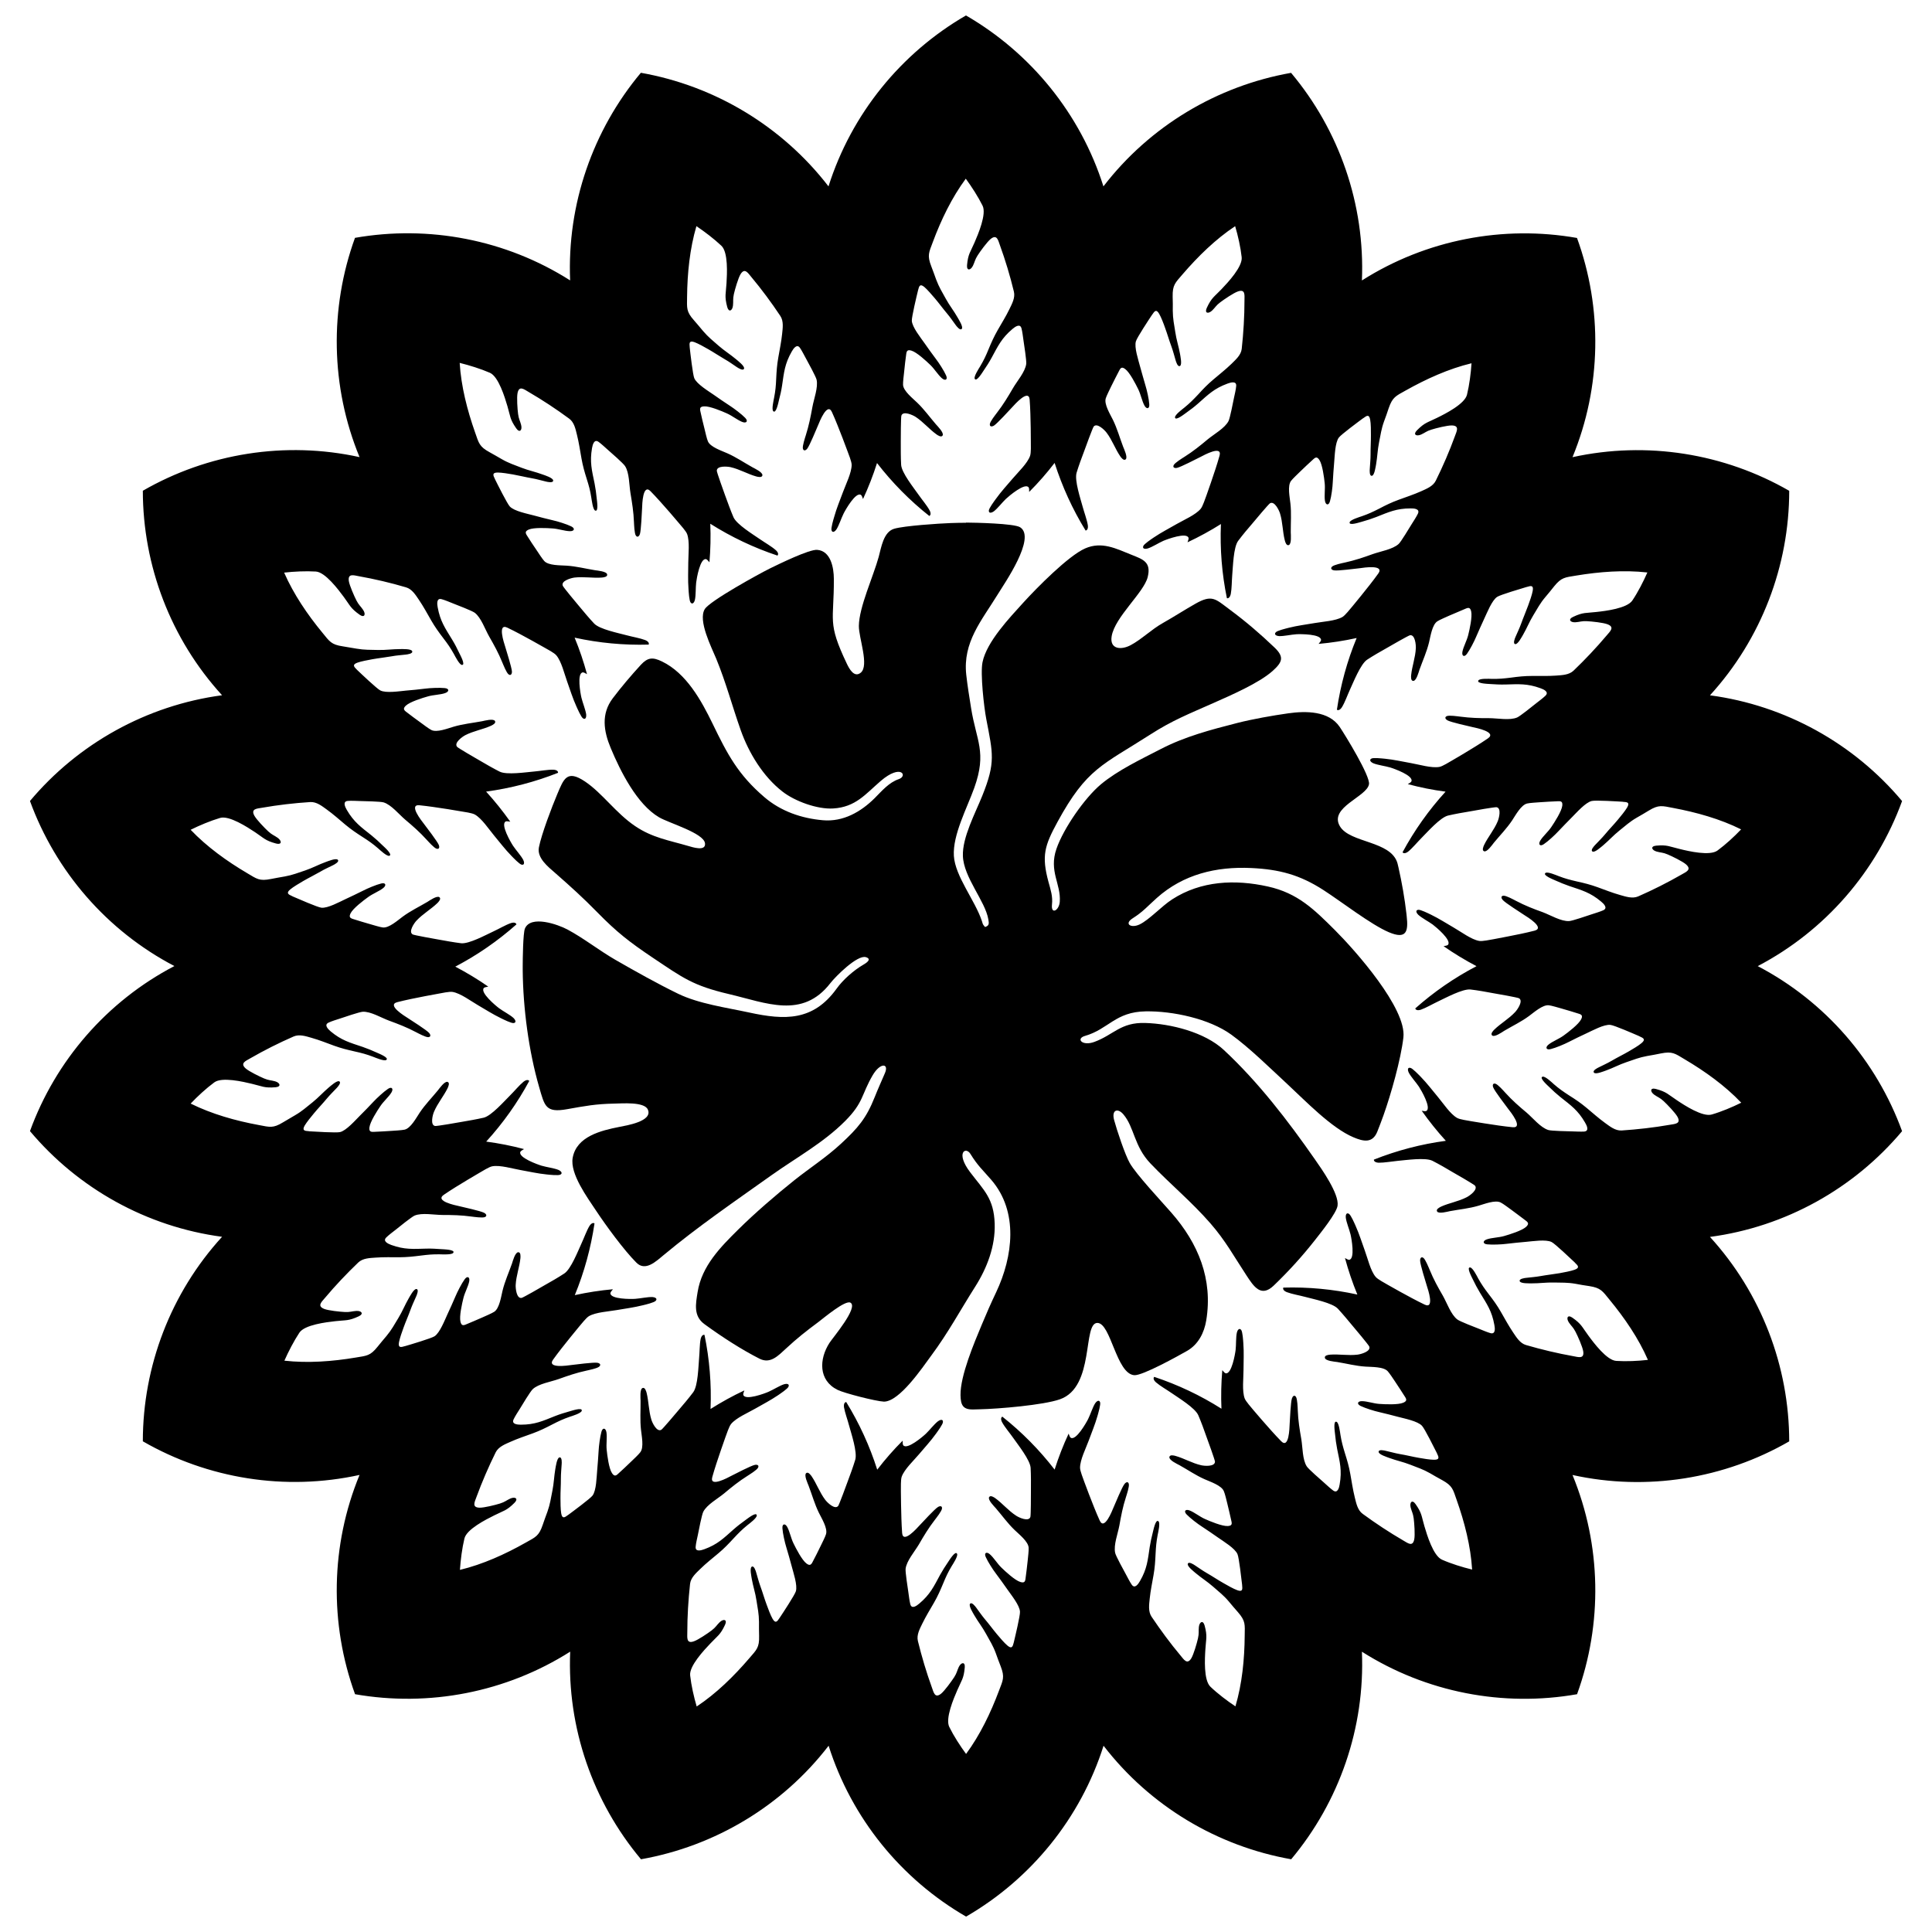 <?xml version="1.0" encoding="UTF-8"?>
<!-- Uploaded to: ICON Repo, www.iconrepo.com, Generator: ICON Repo Mixer Tools -->
<svg width="800px" height="800px" version="1.1" viewBox="144 144 512 512" xmlns="http://www.w3.org/2000/svg">
 <defs>
  <clipPath id="a">
   <path d="m151 148.09h498v503.81h-498z"/>
  </clipPath>
 </defs>
 <path d="m399.99 282.49c2.426 0.016 12.75 0.223 14.352 1.238 4.344 2.742-4.188 14.926-5.996 17.891-4.25 6.914-9.23 12.578-8.277 21.223 0.301 2.727 0.824 5.996 1.27 8.754 1.395 8.801 4.25 11.688 0.855 21.188-1.934 5.391-5.742 12.465-5.41 18.031 0.332 5.41 5.598 11.77 7.422 17.254 0.316 0.969 0.145 0.777 0.84 1.602 1.109-0.363 1.078-0.871 0.871-2.031-0.84-4.902-6.551-11.102-6.742-16.812-0.176-4.902 3.301-11.355 5.137-15.938 3.586-8.883 2.809-11.195 1.062-20.316-0.617-3.203-1.617-12.07-1-15.082 1.109-5.426 7.152-11.754 10.832-15.812 3.488-3.84 11.91-12.387 16.352-14.336 4.41-1.934 8.168 0.016 12.309 1.68 3.012 1.207 5.281 1.902 4.281 5.914-1.016 4.109-8.691 10.562-9.547 15.668-0.586 3.488 2.523 3.727 5.074 2.348 2.902-1.555 5.426-4.125 8.531-5.867 2.918-1.648 5.68-3.441 8.531-5.059 4.519-2.586 5.375-1.285 9.184 1.539 4.219 3.125 8.105 6.453 11.895 10.086 2.57 2.488 2.016 3.84-0.555 6.152-3.633 3.25-11.195 6.504-15.828 8.562-6.266 2.793-10.723 4.504-16.652 8.328-12.578 8.074-16.781 8.898-24.535 23.125-3.441 6.328-4.266 8.977-2.379 15.938 0.57 2.078 1.156 3.773 0.918 5.949-0.301 2.777 1.887 1.602 2.062-0.715 0.363-4.727-2.949-8.09-0.871-14.066 1.84-5.328 7.422-13.434 11.785-17.082 4.457-3.711 10.609-6.629 15.797-9.309 6.438-3.348 13.355-5.156 20.348-6.945 4.059-1.031 9.324-1.965 13.512-2.555 4.617-0.648 10.723-0.684 13.625 3.617 1.523 2.285 8.105 13.004 7.754 15.164-0.539 3.363-10.656 6.106-7.723 11.133 2.648 4.519 13.559 3.805 15.273 9.832l0.254 1.062c0.918 4.074 1.648 8.215 2.125 12.371l0.062 0.602c0.461 4.043-0.062 6.203-4.727 4.234-4.758-2.016-12.656-8.168-17.367-11.195-6.25-4.027-11.656-5.473-19.129-5.82-9.262-0.43-17.984 1.664-25.012 7.945-2.332 2.078-3.633 3.648-6.375 5.375-2.379 1.508-0.445 2.711 1.824 1.633 2.539-1.207 5.82-4.836 8.629-6.644 7.66-4.949 16.668-5.344 25.375-3.41 7.898 1.746 12.211 6.027 17.797 11.594 5.297 5.297 19 20.699 18.113 28.406-0.684 5.867-3.281 15.02-5.281 20.648-0.523 1.461-1.062 2.871-1.633 4.312-1.27 3.156-3.695 2.617-6.344 1.492-5.836-2.457-12.719-9.66-17.492-14.082-4.41-4.074-10.07-9.66-14.891-13.133-5.852-4.219-15.527-6.266-22.664-6.152-8.043 0.125-9.832 4.711-16.066 6.504-2.508 0.715-0.777 2.793 2.488 1.586 5.09-1.871 6.93-5.203 13.434-5.012 6.789 0.191 15.812 2.441 20.871 7.168 9.121 8.484 17 18.746 24.105 28.945 1.809 2.586 6.473 9.168 6.027 12.309-0.27 2-4.617 7.359-6.027 9.168-3.379 4.297-6.961 8.23-10.91 12.023-3.363 3.203-5.281 0.223-7.215-2.727-3.301-5.012-5.504-9.137-9.531-13.766-5.074-5.82-10.641-10.371-15.922-15.906-4.344-4.551-4.25-9.578-7.152-12.988-1.492-1.762-3.188-1.223-2.457 1.508 0.699 2.617 2.918 9.262 4.141 11.387 1.711 3.012 8.328 10.07 11.008 13.133 7.152 8.152 11.055 17.621 9.262 28.562-0.539 3.301-2.109 6.375-5.059 8.074-2.332 1.332-11.863 6.629-14.02 6.453-4.758-0.379-6.184-13.75-9.738-13.848-4.027-0.109-0.617 16.969-9.961 20.238-4.379 1.539-16.305 2.539-21.238 2.648l-1.156 0.031-0.602 0.016c-2.727 0.047-3.301-1.191-3.348-3.789-0.078-5.137 3.617-13.848 5.629-18.668 1.254-3.027 2.426-5.68 3.84-8.66 4.426-9.391 5.965-21.316-1.332-29.754-2.301-2.664-3.551-3.68-5.519-6.867-1.254-2.031-3.996-0.301-0.047 4.887 3.648 4.789 6.266 6.93 6.488 13.609 0.191 5.949-2.016 11.738-5.156 16.684-4.027 6.344-7.121 12.164-11.672 18.301-2.348 3.188-8.391 12.18-12.531 12.18-2.141-0.094-10.484-2.234-12.262-3.109-5.137-2.523-4.918-8.184-2.172-12.449 0.918-1.426 7.754-9.438 5.566-10.672-1.363-0.762-7.137 4.109-8.5 5.137-3.301 2.457-5.551 4.219-8.582 7.027-2.062 1.887-4.125 4.156-7.027 2.68-4.727-2.394-9.863-5.727-14.148-8.836l-0.477-0.348c-2.902-2.141-2.285-5.281-1.762-8.5 1.109-6.883 6.027-11.863 10.816-16.59 4.41-4.363 9.898-9.086 14.781-12.988 4.203-3.348 8.359-5.981 12.402-9.707 4.457-4.125 6.691-6.707 8.93-12.355 0.887-2.234 1.777-4.172 2.711-6.359 1.125-2.617-1.238-2.856-3.25 0.57-3.027 5.188-2.379 7.184-7.281 12.117-5.773 5.805-12.973 9.707-19.633 14.449-9.738 6.93-19.27 13.434-28.5 21.109-2 1.648-4.82 4.394-7.199 2-3.301-3.301-8.09-9.848-10.723-13.828-2.269-3.426-6.93-9.738-6.168-13.957 1.016-5.695 7.582-7.246 12.309-8.184 1.871-0.379 9.039-1.477 7.598-4.633-0.953-2.094-6.852-1.586-8.867-1.555-4.965 0.094-7.754 0.633-12.496 1.477-5.727 1.031-5.965-0.793-7.422-5.82-2.777-9.594-4.266-20.949-4.363-30.926v-1.172c0-1.73 0.078-8.723 0.586-9.945 1.523-3.648 8.754-1.094 11.277 0.254 4.281 2.285 8.344 5.519 12.656 8.008 5.266 3.027 11.23 6.375 16.684 9.023 5.519 2.664 12.75 3.648 18.824 4.965 9.422 2.047 16.953 2.301 23.172-6.344 1.711-2.379 4.519-4.836 7.043-6.312 0.617-0.348 2.488-1.477 0.699-2.016-2.254-0.684-8.059 5.137-9.406 6.883-7.406 9.578-17.02 5.219-26.82 2.918-9.66-2.269-12.227-4.297-20.207-9.629-6.168-4.141-9.516-6.727-14.719-12.039-3.856-3.934-7.043-6.805-11.18-10.438-1.887-1.648-4.887-3.981-4.312-6.82 0.699-3.519 3.394-10.594 4.852-14.051 1.73-4.074 2.539-6.613 7.375-3.363 4.598 3.094 8.121 8.328 13.258 11.801 4.566 3.094 8.914 3.758 14.117 5.281 1.062 0.301 4.695 1.523 4.41-0.73-0.348-2.711-9.578-5.344-12.18-6.883-5.852-3.426-10.246-12.211-12.801-18.336-1.887-4.504-2.586-9.055 0.523-13.18 2.332-3.078 4.852-6.043 7.453-8.883 1.84-1.984 3.156-2.078 5.613-0.887 6.438 3.109 10.402 10.309 13.387 16.445 3.934 8.137 6.742 13.512 13.719 19.492 4.379 3.758 9.848 5.644 15.559 6.137 5.344 0.461 10.023-2.203 13.688-5.852 1.887-1.887 3.789-4.172 6.391-5.043 2.441-0.824 0.668-4.172-4.773 0.477-4.074 3.504-6.644 6.93-12.594 7.297-4.203 0.27-10.184-1.918-13.449-4.473-5.137-3.981-8.93-10.23-11.07-16.273-2.269-6.406-3.871-12.562-6.504-18.969-1.223-2.965-4.902-10.117-3.012-13.133 1.348-2.172 14.352-9.324 17.305-10.785 2.285-1.109 10.371-5.09 12.496-4.902 3.602 0.301 4.379 4.773 4.394 7.644 0.078 11.34-1.84 11.449 3.457 22.555 0.617 1.285 1.918 3.773 3.664 2.363 2.316-1.887-0.523-9.184-0.492-12.418 0.062-4.996 3.84-13.117 5.25-18.254 0.684-2.488 1.254-6.644 4.109-7.484 2.711-0.793 11.832-1.395 14.973-1.508 1.363-0.047 2.727-0.078 4.094-0.078z" fill-rule="evenodd"/>
 <g clip-path="url(#a)">
  <path d="m486.16 163.32c12.75 15.195 19.602 34.828 18.762 55.004 17.035-10.816 37.461-14.703 57-11.262 6.789 18.637 6.504 39.43-1.191 58.094 19.715-4.328 40.238-1 57.43 8.914 0 19.824-7.375 39.27-21 54.195 20.016 2.664 38.16 12.816 50.91 28.023-6.789 18.637-20.363 34.383-38.254 43.742 17.891 9.355 31.465 25.09 38.254 43.742-12.75 15.195-30.895 25.359-50.91 28.023 13.609 14.91 20.984 34.336 21 54.18-17.191 9.914-37.715 13.258-57.43 8.914 7.691 18.668 7.977 39.445 1.207 58.094-19.539 3.441-39.969-0.445-57.016-11.262 0.84 20.176-6.012 39.793-18.746 55.004-19.539-3.457-37.398-14.082-49.723-30.086-6.106 19.238-19.254 35.336-36.43 45.281-17.176-9.93-30.324-26.027-36.43-45.281-12.309 15.988-30.18 26.629-49.723 30.086-12.75-15.211-19.602-34.844-18.762-55.02-17.051 10.816-37.477 14.703-57.016 11.277-6.789-18.652-6.504-39.445 1.191-58.109-19.715 4.328-40.238 1-57.43-8.914 0-19.84 7.375-39.285 21-54.195-20.016-2.664-38.16-12.832-50.91-28.008 6.789-18.652 20.363-34.383 38.27-43.742-17.891-9.355-31.465-25.105-38.27-43.742 12.75-15.195 30.91-25.344 50.91-28.023-13.625-14.91-20.984-34.352-21-54.195 17.191-9.914 37.715-13.242 57.43-8.914-7.691-18.668-7.977-39.461-1.207-58.109 19.539-3.426 39.969 0.445 57.016 11.277-0.84-20.176 6.012-39.809 18.746-55.02 19.539 3.457 37.398 14.117 49.723 30.102 6.106-19.254 19.254-35.352 36.43-45.297 17.176 9.945 30.34 26.059 36.43 45.297 12.309-16.004 30.18-26.629 49.723-30.086zm-18.492 119.49c-2.887 1.824-5.867 3.457-8.961 4.902 0.176-0.477 0.332-0.938 0.27-1.156-0.461-1.602-5.727 0.363-6.691 0.777-1.285 0.57-2.902 1.633-4.125 2.016-0.492 0.16-1.523 0.207-1.172-0.648 0.207-0.555 2.156-1.84 2.758-2.254 2.094-1.41 3.949-2.332 6.106-3.586 1.902-1.094 4.996-2.41 6.344-4.027 0.57-0.684 1.191-2.711 1.539-3.586 0.379-1.109 0.793-2.234 1.172-3.363 0.777-2.285 1.648-4.836 2.285-7.137 0.777-2.84-4.156-0.125-5.027 0.332-1.094 0.539-5.203 2.68-6.219 2.902-0.586 0.145-1.238-0.047-0.902-0.73 0.332-0.633 2.203-1.777 2.871-2.203 2.219-1.395 4.188-2.981 6.137-4.617 1.695-1.395 4.551-2.965 5.519-4.852 0.398-0.746 1.207-5.027 1.441-6.121 0.191-0.871 0.523-2.285 0.586-3.125 0.16-1.461-1.461-0.984-2.285-0.684-3.519 1.285-5.106 2.887-7.789 5.266-1.125 0.984-1.902 1.57-3.125 2.441-0.363 0.238-2.934 2.332-3.012 1.254-0.047-0.684 1.918-2.141 2.473-2.586 1.461-1.191 2.363-2.109 3.68-3.504 1.348-1.492 2.488-2.664 4.012-3.949 1.617-1.379 3.234-2.633 4.805-4.156 1.094-1.094 2.523-2.301 2.711-3.965 0.461-4.234 0.73-8.582 0.73-12.848 0-1.348 0.285-3.062-1.711-2.379-1.141 0.379-3.68 2.109-4.727 2.902-1.109 0.824-1.285 1.348-2.125 2.156-1.047 0.984-2.078 0.73-1.426-0.684 1.254-2.727 1.984-2.949 3.902-4.965 1.664-1.746 5.629-5.965 5.344-8.484-0.285-2.602-0.969-5.68-1.73-8.215-5.203 3.457-9.879 8.043-13.926 12.75-1.949 2.269-2.695 2.824-2.633 5.949 0.047 1.27 0.047 2.473 0.031 3.727 0.016 2.109 0.348 3.617 0.668 5.66 0.285 1.984 0.887 3.758 1.238 5.695 0.094 0.633 0.602 2.856 0.031 3.25-0.633 0.398-1.078-1.109-1.191-1.508-0.379-1.27-0.648-2.379-1.109-3.648-0.617-1.648-1.078-3.301-1.664-4.887-0.348-1.016-1.062-2.887-1.57-3.742-0.777-1.363-1.238-0.73-1.84 0.176l-0.109 0.145c-0.762 1.141-3.949 5.965-4.219 6.93-0.508 1.602 0.668 5.027 1.094 6.691 0.477 1.68 0.902 3.266 1.41 4.965 0.398 1.27 0.953 3.695 1.031 5.043 0.109 1.238-0.715 1.395-1.285 0.332-0.648-1.191-0.969-2.949-1.648-4.328-0.684-1.395-2.254-4.457-3.441-5.328-0.73-0.539-1.125-0.508-1.539 0.301-0.746 1.461-1.508 2.887-2.219 4.363-0.332 0.715-1.191 2.394-1.395 3.078-0.508 1.57 1.191 4.266 1.887 5.695 1.141 2.332 1.793 4.727 2.711 7.137 0.27 0.684 1.27 2.793 0.684 3.348-0.523 0.477-1.223-0.477-1.461-0.824-1.316-1.934-2.125-4.281-3.602-6.234-0.523-0.699-2.539-2.711-3.426-1.633-0.301 0.43-2.156 5.504-2.473 6.391-0.699 1.84-1.492 3.981-2.062 5.867-0.586 2.031 1.047 6.883 1.633 9.055 0.398 1.461 1.125 3.41 1.348 4.82 0.125 0.887-0.16 1.379-0.586 1.426-3.457-5.613-6.203-11.641-8.215-17.922-2.078 2.711-4.328 5.281-6.742 7.691 0.016-0.523 0-1.016-0.145-1.207-0.969-1.332-5.234 2.316-6.012 3.047-1.016 0.969-2.188 2.523-3.203 3.301-0.398 0.301-1.363 0.715-1.332-0.191 0.016-0.602 1.41-2.473 1.84-3.062 1.477-2.062 2.902-3.57 4.504-5.457 1.426-1.68 3.871-3.981 4.582-5.965 0.301-0.824 0.207-2.949 0.207-3.887 0-1.191-0.016-2.379-0.031-3.551-0.047-2.394-0.094-5.106-0.285-7.5-0.238-2.934-3.965 1.301-4.617 2.016-0.824 0.887-3.965 4.312-4.82 4.867-0.523 0.332-1.191 0.363-1.109-0.398 0.078-0.699 1.461-2.426 1.934-3.062 1.586-2.047 2.887-4.203 4.188-6.438 1.078-1.871 3.25-4.328 3.519-6.438 0.109-0.84-0.57-5.137-0.73-6.25-0.125-0.871-0.301-2.348-0.523-3.156-0.363-1.41-1.711-0.43-2.394 0.145-2.856 2.41-3.805 4.457-5.519 7.613-0.715 1.316-1.254 2.125-2.078 3.348-0.254 0.348-1.934 3.219-2.41 2.234-0.285-0.586 1.062-2.664 1.441-3.281 0.969-1.633 1.523-2.809 2.234-4.551 0.762-1.84 1.441-3.348 2.426-5.074 1.062-1.871 2.156-3.586 3.094-5.535 0.684-1.41 1.586-3.027 1.191-4.648-1-4.141-2.254-8.312-3.711-12.324-0.461-1.254-0.762-2.965-2.426-1.648-0.938 0.762-2.758 3.25-3.457 4.344-0.746 1.156-0.746 1.695-1.254 2.758-0.633 1.285-1.695 1.395-1.57-0.145 0.27-3.012 0.887-3.441 1.984-5.996 0.969-2.234 3.25-7.566 2.125-9.785-1.172-2.348-2.887-5.012-4.441-7.137-3.711 5.027-6.551 10.926-8.723 16.766-1.047 2.793-1.555 3.551-0.414 6.473 0.461 1.172 0.855 2.316 1.285 3.488 0.746 1.984 1.555 3.281 2.555 5.09 0.969 1.777 2.141 3.219 3.109 4.934 0.316 0.57 1.555 2.488 1.141 3.027-0.445 0.586-1.395-0.668-1.633-1-0.793-1.062-1.41-2.016-2.285-3.047-1.125-1.332-2.125-2.727-3.234-4.027-0.684-0.809-2-2.332-2.758-2.981-1.191-1-1.41-0.254-1.68 0.809l-0.047 0.191c-0.332 1.332-1.664 6.93-1.617 7.93 0.094 1.695 2.363 4.504 3.348 5.914 1.016 1.441 1.949 2.777 3.012 4.172 0.824 1.062 2.172 3.156 2.711 4.379 0.523 1.141-0.191 1.555-1.109 0.762-1.016-0.887-1.934-2.426-3.027-3.488-1.109-1.078-3.633-3.41-5.043-3.824-0.887-0.254-1.238-0.078-1.363 0.824-0.223 1.617-0.414 3.219-0.57 4.852-0.094 0.809-0.316 2.664-0.285 3.379 0.078 1.648 2.586 3.602 3.727 4.711 1.871 1.793 3.316 3.824 4.996 5.773 0.477 0.539 2.141 2.203 1.777 2.934-0.332 0.617-1.301-0.031-1.648-0.285-1.902-1.363-3.488-3.301-5.519-4.633-0.73-0.477-3.332-1.68-3.773-0.332-0.145 0.492-0.16 5.898-0.16 6.836 0 1.984-0.016 4.25 0.094 6.203 0.125 2.109 3.348 6.106 4.617 7.93 0.871 1.254 2.219 2.84 2.902 4.094 0.43 0.793 0.332 1.348-0.062 1.523-5.172-4.094-9.816-8.801-13.848-14.02-1.031 3.25-2.269 6.438-3.711 9.531-0.16-0.492-0.348-0.938-0.539-1.078-1.363-0.918-4.125 3.965-4.598 4.918-0.633 1.254-1.207 3.109-1.887 4.188-0.27 0.43-1.031 1.141-1.316 0.27-0.191-0.57 0.477-2.809 0.684-3.504 0.684-2.441 1.508-4.344 2.363-6.676 0.762-2.062 2.269-5.059 2.285-7.168 0-0.871-0.824-2.84-1.141-3.727-0.414-1.109-0.824-2.219-1.254-3.332-0.871-2.234-1.84-4.758-2.84-6.945-1.223-2.664-3.281 2.57-3.648 3.473-0.477 1.109-2.254 5.426-2.871 6.219-0.379 0.492-0.984 0.762-1.172 0-0.16-0.684 0.539-2.758 0.777-3.535 0.793-2.473 1.285-4.949 1.746-7.484 0.379-2.125 1.57-5.188 1.109-7.246-0.191-0.824-2.285-4.648-2.824-5.629-0.43-0.777-1.094-2.094-1.57-2.777-0.824-1.207-1.762 0.191-2.188 0.953-1.855 3.234-2.047 5.488-2.57 9.039-0.223 1.477-0.461 2.426-0.824 3.856-0.109 0.414-0.73 3.68-1.508 2.918-0.477-0.461 0.094-2.856 0.223-3.57 0.363-1.855 0.477-3.156 0.555-5.043 0.094-1.984 0.207-3.633 0.555-5.598 0.363-2.125 0.793-4.125 1.016-6.266 0.16-1.555 0.445-3.394-0.477-4.773-2.363-3.551-4.949-7.043-7.691-10.324-0.871-1.031-1.73-2.539-2.856-0.73-0.617 1.031-1.477 3.996-1.762 5.266-0.301 1.348-0.109 1.855-0.238 3.027-0.145 1.426-1.125 1.887-1.523 0.398-0.777-2.918-0.348-3.535-0.191-6.312 0.145-2.426 0.477-8.215-1.363-9.93-1.902-1.793-4.426-3.727-6.613-5.188-1.762 5.996-2.41 12.496-2.473 18.73-0.031 2.981-0.254 3.887 1.824 6.219 0.84 0.938 1.602 1.887 2.41 2.84 1.379 1.617 2.586 2.555 4.141 3.918 1.523 1.332 3.109 2.301 4.617 3.57 0.492 0.43 2.316 1.809 2.109 2.473-0.223 0.699-1.539-0.16-1.887-0.379-1.109-0.73-2-1.41-3.188-2.078-1.508-0.871-2.934-1.84-4.41-2.68-0.918-0.539-2.68-1.508-3.617-1.855-1.461-0.539-1.41 0.238-1.301 1.332l0.016 0.191c0.145 1.363 0.809 7.09 1.191 8.008 0.668 1.57 3.758 3.426 5.172 4.41 1.441 1.016 2.777 1.934 4.266 2.902 1.125 0.73 3.125 2.234 4.043 3.188 0.887 0.887 0.348 1.539-0.777 1.094-1.254-0.492-2.648-1.633-4.043-2.254-1.41-0.633-4.582-1.965-6.059-1.871-0.918 0.062-1.191 0.348-1 1.238 0.348 1.602 0.715 3.172 1.125 4.758 0.191 0.793 0.602 2.617 0.887 3.266 0.633 1.523 3.664 2.508 5.106 3.156 2.379 1.047 4.426 2.457 6.676 3.711 0.633 0.348 2.758 1.332 2.664 2.141-0.094 0.699-1.223 0.414-1.648 0.301-2.254-0.633-4.41-1.918-6.773-2.457-0.855-0.191-3.695-0.445-3.664 0.969 0.031 0.508 1.871 5.598 2.188 6.473 0.684 1.855 1.441 3.996 2.219 5.805 0.84 1.934 5.234 4.598 7.059 5.867 1.254 0.871 3.062 1.902 4.141 2.856 0.684 0.602 0.777 1.156 0.461 1.461-6.25-2.078-12.227-4.918-17.797-8.438 0.145 3.41 0.062 6.82-0.223 10.215-0.316-0.398-0.648-0.762-0.871-0.824-1.602-0.398-2.523 5.137-2.648 6.203-0.16 1.395-0.062 3.332-0.332 4.566-0.094 0.492-0.586 1.426-1.141 0.715-0.379-0.477-0.508-2.809-0.555-3.535-0.191-2.523-0.062-4.598-0.062-7.074 0.016-2.203 0.414-5.519-0.301-7.519-0.301-0.824-1.746-2.379-2.348-3.109-0.777-0.902-1.539-1.809-2.316-2.711-1.586-1.809-3.363-3.84-5.043-5.551-2.062-2.094-2.203 3.535-2.234 4.504-0.062 1.207-0.27 5.867-0.57 6.836-0.191 0.586-0.668 1.047-1.094 0.398-0.379-0.586-0.445-2.793-0.492-3.586-0.094-2.586-0.492-5.09-0.918-7.629-0.363-2.125-0.285-5.41-1.441-7.184-0.461-0.73-3.727-3.586-4.582-4.328-0.668-0.586-1.746-1.602-2.426-2.078-1.191-0.855-1.586 0.777-1.746 1.648-0.633 3.68-0.047 5.867 0.684 9.391 0.285 1.461 0.398 2.426 0.555 3.902 0.031 0.43 0.586 3.711-0.414 3.25-0.602-0.27-0.887-2.711-1.016-3.441-0.285-1.871-0.633-3.109-1.207-4.934-0.602-1.902-1.047-3.488-1.395-5.441-0.379-2.109-0.668-4.141-1.191-6.234-0.379-1.523-0.73-3.348-2.078-4.312-3.426-2.523-7.074-4.934-10.754-7.074-1.172-0.668-2.488-1.793-2.918 0.301-0.238 1.191-0.031 4.25 0.145 5.551 0.176 1.363 0.523 1.777 0.809 2.918 0.348 1.395-0.414 2.172-1.301 0.887-1.73-2.473-1.539-3.203-2.332-5.867-0.684-2.332-2.363-7.883-4.664-8.867-2.41-1.047-5.426-1.984-7.992-2.617 0.379 6.234 2.016 12.578 4.094 18.461 0.984 2.809 1.094 3.727 3.84 5.219 1.109 0.602 2.141 1.223 3.234 1.84 1.84 1.062 3.301 1.508 5.234 2.269 1.887 0.73 3.711 1.094 5.551 1.777 0.617 0.223 2.793 0.902 2.824 1.602 0.031 0.73-1.508 0.379-1.887 0.285-1.301-0.301-2.363-0.633-3.711-0.871-1.73-0.301-3.379-0.715-5.059-1.016-1.047-0.191-3.027-0.508-4.027-0.508-1.555 0-1.254 0.715-0.762 1.695l0.078 0.176c0.602 1.223 3.188 6.391 3.871 7.121 1.156 1.254 4.711 1.934 6.359 2.379 1.695 0.461 3.281 0.871 4.996 1.27 1.316 0.285 3.695 1.031 4.902 1.617 1.141 0.539 0.855 1.316-0.348 1.285-1.348-0.031-3.047-0.633-4.566-0.73-1.539-0.109-4.981-0.285-6.328 0.301-0.824 0.379-1 0.73-0.508 1.508 0.871 1.379 1.746 2.727 2.68 4.074 0.445 0.684 1.461 2.234 1.949 2.758 1.109 1.223 4.297 1.109 5.883 1.223 2.586 0.16 4.996 0.793 7.551 1.207 0.715 0.109 3.062 0.301 3.234 1.109 0.145 0.684-1.016 0.809-1.441 0.84-2.348 0.176-4.789-0.285-7.215 0-0.871 0.109-3.633 0.855-3.109 2.172 0.191 0.461 3.664 4.617 4.266 5.328 1.27 1.523 2.711 3.266 4.059 4.695 1.461 1.523 6.488 2.523 8.645 3.109 1.461 0.398 3.519 0.746 4.852 1.254 0.84 0.332 1.125 0.824 0.938 1.207-6.598 0.191-13.18-0.43-19.617-1.84 1.301 3.156 2.394 6.391 3.281 9.676-0.445-0.27-0.871-0.492-1.109-0.477-1.633 0.176-0.617 5.695-0.363 6.727 0.332 1.363 1.078 3.156 1.254 4.41 0.062 0.492-0.062 1.539-0.824 1.062-0.523-0.316-1.441-2.473-1.746-3.125-1.047-2.316-1.633-4.297-2.473-6.629-0.746-2.078-1.508-5.328-2.856-6.945-0.555-0.684-2.441-1.648-3.266-2.125-1.031-0.586-2.062-1.172-3.109-1.746-2.094-1.156-4.473-2.457-6.644-3.488-2.648-1.254-0.855 4.074-0.555 5.012 0.348 1.156 1.746 5.598 1.793 6.613 0.031 0.602-0.27 1.207-0.887 0.762-0.57-0.43-1.363-2.473-1.68-3.203-0.969-2.41-2.188-4.617-3.473-6.852-1.078-1.871-2.125-4.981-3.805-6.266-0.684-0.523-4.742-2.078-5.789-2.488-0.824-0.332-2.188-0.902-2.981-1.109-1.41-0.398-1.223 1.27-1.062 2.141 0.668 3.68 1.965 5.519 3.84 8.582 0.777 1.27 1.207 2.141 1.855 3.488 0.176 0.398 1.809 3.281 0.73 3.203-0.668-0.047-1.777-2.254-2.125-2.887-0.918-1.648-1.664-2.711-2.824-4.219-1.207-1.586-2.172-2.918-3.172-4.648-1.078-1.855-2.031-3.664-3.25-5.457-0.887-1.301-1.84-2.887-3.441-3.348-4.074-1.207-8.328-2.203-12.512-2.949-1.332-0.238-2.949-0.824-2.648 1.285 0.191 1.191 1.426 3.996 2.031 5.172 0.633 1.223 1.109 1.492 1.762 2.473 0.793 1.191 0.348 2.172-0.918 1.285-2.473-1.746-2.555-2.488-4.203-4.711-1.441-1.949-4.918-6.598-7.422-6.742-2.617-0.16-5.773-0.016-8.391 0.285 2.508 5.727 6.184 11.133 10.152 15.938 1.887 2.301 2.301 3.141 5.391 3.602 1.254 0.191 2.426 0.414 3.664 0.617 2.094 0.363 3.633 0.285 5.695 0.348 2.016 0.047 3.856-0.238 5.82-0.238 0.648 0 2.934-0.094 3.203 0.539 0.285 0.684-1.285 0.871-1.68 0.918-1.316 0.16-2.441 0.207-3.773 0.461-1.73 0.301-3.426 0.477-5.106 0.777-1.047 0.191-3.012 0.555-3.949 0.902-1.461 0.523-0.918 1.094-0.145 1.855l0.145 0.145c0.984 0.938 5.172 4.918 6.059 5.359 1.508 0.777 5.074 0.207 6.789 0.047 1.746-0.145 3.379-0.301 5.121-0.523 1.332-0.176 3.824-0.285 5.156-0.145 1.254 0.109 1.254 0.938 0.109 1.332-1.285 0.445-3.078 0.445-4.551 0.871-1.492 0.414-4.773 1.441-5.852 2.457-0.648 0.633-0.684 1.031 0.031 1.586 1.301 1 2.586 1.965 3.918 2.918 0.648 0.477 2.141 1.602 2.793 1.934 1.461 0.762 4.41-0.43 5.949-0.871 2.488-0.73 4.965-0.969 7.5-1.441 0.699-0.145 2.965-0.762 3.426-0.078 0.379 0.602-0.684 1.109-1.062 1.285-2.141 0.969-4.598 1.363-6.773 2.473-0.777 0.398-3.109 2.047-2.188 3.109 0.332 0.363 5.027 3.078 5.836 3.535 1.711 1 3.664 2.141 5.426 3.027 1.887 0.938 6.961 0.16 9.184-0.031 1.508-0.125 3.57-0.508 4.996-0.477 0.918 0.031 1.348 0.379 1.301 0.824-6.121 2.426-12.531 4.094-19.062 4.981 2.301 2.523 4.441 5.188 6.406 7.977-0.508-0.094-0.984-0.16-1.207-0.062-1.477 0.73 1.363 5.566 1.949 6.453 0.777 1.172 2.094 2.586 2.695 3.727 0.238 0.445 0.461 1.461-0.43 1.27-0.586-0.125-2.203-1.824-2.711-2.348-1.762-1.809-2.996-3.488-4.582-5.375-1.41-1.695-3.25-4.504-5.074-5.551-0.762-0.445-2.856-0.715-3.789-0.871-1.172-0.191-2.332-0.398-3.504-0.586-2.379-0.363-5.043-0.777-7.438-1.016-2.918-0.27 0.586 4.125 1.191 4.902 0.73 0.969 3.57 4.664 3.949 5.598 0.238 0.555 0.176 1.223-0.586 1.016-0.684-0.207-2.125-1.855-2.68-2.441-1.746-1.934-3.633-3.586-5.613-5.25-1.648-1.395-3.695-3.949-5.727-4.582-0.809-0.254-5.156-0.332-6.297-0.363-0.887-0.031-2.363-0.109-3.188-0.031-1.461 0.109-0.73 1.617-0.285 2.379 1.887 3.234 3.727 4.519 6.551 6.758 1.156 0.938 1.855 1.602 2.934 2.648 0.301 0.301 2.824 2.473 1.777 2.758-0.633 0.191-2.441-1.508-2.981-1.984-1.426-1.238-2.488-1.965-4.094-2.996-1.68-1.078-3.047-2-4.566-3.266-1.648-1.379-3.156-2.742-4.918-4.012-1.27-0.918-2.711-2.078-4.379-1.984-4.25 0.27-8.582 0.777-12.766 1.508-1.332 0.238-3.062 0.238-2.047 2.109 0.586 1.062 2.711 3.266 3.68 4.156 1.016 0.938 1.555 1.031 2.508 1.711 1.156 0.84 1.078 1.918-0.43 1.508-2.918-0.777-3.25-1.461-5.566-2.996-2.016-1.332-6.867-4.504-9.277-3.789-2.523 0.746-5.441 1.965-7.805 3.141 4.312 4.519 9.629 8.344 14.988 11.5 2.57 1.523 3.234 2.156 6.297 1.539 1.238-0.254 2.426-0.445 3.664-0.668 2.094-0.379 3.504-0.969 5.473-1.617 1.902-0.648 3.535-1.555 5.391-2.219 0.602-0.207 2.711-1.094 3.188-0.586 0.492 0.539-0.902 1.254-1.27 1.441-1.191 0.602-2.219 1.031-3.394 1.73-1.508 0.871-3.047 1.617-4.519 2.473-0.918 0.539-2.648 1.555-3.41 2.203-1.207 1-0.492 1.348 0.508 1.793l0.176 0.094c1.254 0.539 6.551 2.856 7.535 2.965 1.68 0.207 4.836-1.539 6.406-2.269 1.602-0.746 3.062-1.441 4.648-2.234 1.191-0.617 3.488-1.586 4.789-1.902 1.207-0.332 1.508 0.461 0.555 1.207-1.062 0.84-2.742 1.477-3.981 2.379-1.254 0.902-3.996 2.981-4.664 4.312-0.379 0.824-0.285 1.207 0.57 1.477 1.555 0.492 3.109 0.969 4.68 1.41 0.777 0.223 2.57 0.777 3.281 0.855 1.633 0.223 3.996-1.918 5.281-2.856 2.078-1.539 4.328-2.602 6.551-3.918 0.602-0.379 2.539-1.73 3.188-1.238 0.555 0.43-0.254 1.27-0.555 1.57-1.695 1.633-3.856 2.856-5.519 4.633-0.602 0.633-2.234 2.981-1 3.664 0.445 0.223 5.773 1.172 6.707 1.332 1.934 0.348 4.172 0.762 6.121 1 2.094 0.223 6.598-2.234 8.629-3.172 1.379-0.633 3.172-1.695 4.519-2.156 0.871-0.285 1.395-0.094 1.508 0.332-4.934 4.379-10.371 8.137-16.207 11.195 3.012 1.586 5.949 3.348 8.738 5.297-0.508 0.078-0.984 0.191-1.156 0.348-1.125 1.191 3.188 4.758 4.043 5.391 1.141 0.84 2.856 1.711 3.805 2.57 0.363 0.332 0.938 1.207 0.047 1.348-0.602 0.094-2.695-0.953-3.348-1.27-2.285-1.109-4.012-2.254-6.152-3.488-1.902-1.109-4.582-3.125-6.66-3.488-0.871-0.16-2.934 0.316-3.871 0.477-1.156 0.223-2.332 0.43-3.488 0.648-2.363 0.461-5.012 0.984-7.344 1.586-2.84 0.746 1.965 3.68 2.793 4.203 1.016 0.668 4.949 3.156 5.629 3.918 0.414 0.445 0.586 1.094-0.191 1.156-0.715 0.031-2.633-1.016-3.348-1.379-2.301-1.223-4.648-2.125-7.074-3.012-2.031-0.746-4.836-2.457-6.945-2.348-0.855 0.047-4.965 1.441-6.043 1.809-0.84 0.27-2.254 0.699-2.996 1.062-1.332 0.602-0.125 1.762 0.539 2.332 2.871 2.394 5.059 2.965 8.469 4.109 1.41 0.492 2.301 0.871 3.664 1.477 0.379 0.191 3.488 1.363 2.602 1.984-0.539 0.398-2.809-0.586-3.488-0.84-1.762-0.668-3.012-1-4.867-1.41-1.949-0.445-3.535-0.824-5.426-1.508-2.016-0.73-3.918-1.508-5.996-2.094-1.508-0.43-3.25-1.031-4.789-0.363-3.902 1.711-7.805 3.664-11.484 5.789-1.156 0.684-2.793 1.27-1.207 2.68 0.902 0.793 3.664 2.141 4.867 2.648 1.27 0.539 1.809 0.445 2.934 0.762 1.363 0.398 1.664 1.441 0.125 1.57-3.012 0.254-3.551-0.27-6.25-0.902-2.348-0.57-7.992-1.887-10.008-0.379-2.109 1.555-4.441 3.695-6.25 5.613 5.598 2.777 11.895 4.551 18.031 5.68 2.934 0.555 3.773 0.918 6.453-0.715 1.062-0.648 2.125-1.254 3.203-1.887 1.84-1.062 2.949-2.109 4.582-3.394 1.57-1.254 2.809-2.664 4.312-3.934 0.492-0.398 2.172-1.949 2.793-1.648 0.648 0.348-0.43 1.508-0.699 1.793-0.902 0.969-1.73 1.746-2.602 2.793-1.109 1.348-2.316 2.57-3.394 3.887-0.699 0.824-1.949 2.379-2.457 3.234-0.777 1.348 0 1.441 1.078 1.508l0.191 0.031c1.363 0.078 7.121 0.445 8.09 0.207 1.648-0.379 4.027-3.109 5.234-4.312 1.238-1.238 2.379-2.394 3.586-3.695 0.918-0.984 2.742-2.68 3.856-3.426 1.016-0.715 1.57-0.078 0.938 0.953-0.699 1.156-2.078 2.316-2.918 3.586-0.871 1.27-2.727 4.172-2.902 5.644-0.094 0.902 0.145 1.223 1.047 1.191 1.633-0.078 3.25-0.145 4.887-0.27 0.809-0.047 2.664-0.16 3.379-0.316 1.617-0.348 3.109-3.156 3.996-4.488 1.441-2.156 3.188-3.918 4.82-5.914 0.445-0.555 1.793-2.488 2.57-2.254 0.684 0.207 0.191 1.285 0.016 1.664-1.031 2.109-2.648 3.996-3.602 6.25-0.348 0.793-1.078 3.57 0.316 3.773 0.492 0.047 5.836-0.871 6.758-1.047 1.949-0.332 4.188-0.715 6.106-1.156 2.047-0.508 5.426-4.363 7.012-5.934 1.078-1.062 2.41-2.68 3.519-3.586 0.73-0.57 1.285-0.57 1.523-0.207-3.125 5.805-6.961 11.195-11.402 16.066 3.379 0.445 6.742 1.109 10.023 1.984-0.445 0.254-0.855 0.508-0.969 0.73-0.648 1.508 4.633 3.379 5.644 3.68 1.363 0.398 3.281 0.633 4.457 1.109 0.461 0.191 1.301 0.824 0.492 1.254-0.539 0.285-2.856 0.031-3.586-0.047-2.523-0.254-4.535-0.746-6.977-1.172-2.172-0.379-5.375-1.363-7.453-1-0.871 0.145-2.648 1.301-3.473 1.762-1.016 0.602-2.031 1.207-3.062 1.809-2.062 1.238-4.379 2.648-6.344 3.996-2.426 1.68 3.109 2.777 4.059 2.996 1.191 0.285 5.727 1.285 6.613 1.762 0.539 0.27 0.918 0.824 0.223 1.141-0.648 0.27-2.824-0.047-3.617-0.145-2.57-0.363-5.09-0.414-7.676-0.414-2.172-0.016-5.375-0.648-7.328 0.16-0.777 0.332-4.172 3.062-5.043 3.773-0.699 0.539-1.871 1.426-2.457 2.016-1.047 1.016 0.492 1.695 1.316 2 3.519 1.27 5.773 1.062 9.355 0.969 1.492-0.031 2.457 0.047 3.949 0.145 0.43 0.047 3.742 0.078 3.125 0.969-0.363 0.555-2.84 0.414-3.551 0.398-1.887-0.031-3.172 0.094-5.059 0.332-1.984 0.254-3.617 0.43-5.613 0.445-2.141 0-4.188-0.062-6.344 0.094-1.555 0.109-3.41 0.145-4.617 1.301-3.078 2.949-6.074 6.106-8.816 9.375-0.855 1.031-2.188 2.141-0.207 2.918 1.125 0.445 4.188 0.762 5.488 0.824 1.379 0.062 1.84-0.207 3.012-0.285 1.426-0.094 2.062 0.777 0.648 1.426-2.727 1.27-3.426 0.969-6.184 1.285-2.41 0.27-8.168 0.953-9.547 3.062-1.441 2.188-2.902 4.996-3.965 7.406 6.203 0.699 12.734 0.207 18.875-0.824 2.949-0.492 3.871-0.43 5.82-2.871 0.777-0.984 1.57-1.902 2.379-2.871 1.363-1.633 2.062-2.996 3.141-4.758 1.047-1.711 1.73-3.457 2.711-5.156 0.332-0.555 1.379-2.586 2.062-2.508 0.73 0.094 0.109 1.555-0.047 1.918-0.523 1.223-1.031 2.234-1.492 3.504-0.586 1.648-1.301 3.203-1.871 4.805-0.379 1-1.031 2.902-1.207 3.871-0.285 1.539 0.492 1.363 1.539 1.047l0.191-0.047c1.316-0.379 6.836-2.031 7.676-2.57 1.426-0.918 2.711-4.281 3.441-5.852 0.746-1.602 1.41-3.078 2.109-4.711 0.523-1.238 1.648-3.457 2.441-4.535 0.715-1.016 1.441-0.617 1.207 0.57-0.27 1.332-1.156 2.887-1.523 4.363-0.379 1.508-1.141 4.852-0.793 6.297 0.223 0.871 0.555 1.109 1.379 0.762 1.508-0.633 2.996-1.254 4.488-1.918 0.73-0.332 2.457-1.062 3.062-1.461 1.395-0.871 1.84-4.027 2.219-5.582 0.617-2.523 1.648-4.773 2.508-7.215 0.223-0.684 0.824-2.949 1.648-2.996 0.715-0.031 0.617 1.141 0.586 1.57-0.238 2.332-1.125 4.648-1.254 7.09-0.047 0.871 0.207 3.711 1.586 3.441 0.492-0.125 5.188-2.824 5.981-3.301 1.73-0.969 3.695-2.094 5.328-3.172 1.762-1.172 3.617-5.949 4.551-7.977 0.648-1.379 1.348-3.348 2.078-4.566 0.492-0.777 1.016-0.969 1.363-0.715-0.969 6.519-2.711 12.895-5.219 19 3.332-0.73 6.707-1.254 10.102-1.555-0.332 0.379-0.633 0.777-0.668 1.016-0.094 1.648 5.504 1.602 6.551 1.523 1.41-0.094 3.301-0.523 4.566-0.477 0.508 0.016 1.508 0.332 0.887 1-0.398 0.461-2.664 1-3.379 1.172-2.457 0.617-4.519 0.855-6.961 1.285-2.172 0.379-5.519 0.555-7.344 1.602-0.762 0.445-2.031 2.125-2.664 2.84-0.746 0.918-1.508 1.824-2.254 2.758-1.508 1.871-3.203 3.981-4.598 5.934-1.695 2.41 3.871 1.555 4.836 1.426 1.207-0.145 5.82-0.746 6.836-0.602 0.602 0.062 1.156 0.461 0.586 1-0.523 0.492-2.68 0.918-3.441 1.094-2.555 0.539-4.934 1.363-7.359 2.234-2.047 0.73-5.281 1.223-6.836 2.664-0.633 0.57-2.871 4.297-3.457 5.266-0.477 0.746-1.27 1.984-1.617 2.727-0.633 1.316 1.031 1.426 1.902 1.426 3.742 0 5.789-0.969 9.121-2.301 1.395-0.539 2.332-0.809 3.758-1.223 0.414-0.094 3.551-1.207 3.266-0.145-0.16 0.648-2.523 1.363-3.203 1.586-1.777 0.617-2.949 1.172-4.648 2.047-1.777 0.918-3.25 1.648-5.121 2.332-2 0.73-3.949 1.363-5.934 2.254-1.426 0.633-3.156 1.301-3.902 2.793-1.887 3.824-3.617 7.82-5.09 11.832-0.445 1.254-1.316 2.758 0.809 2.824 1.207 0.031 4.188-0.715 5.441-1.109 1.316-0.414 1.664-0.824 2.727-1.316 1.316-0.57 2.203 0.031 1.109 1.125-2.125 2.141-2.887 2.078-5.359 3.332-2.172 1.078-7.344 3.68-7.914 6.137-0.617 2.555-1.016 5.68-1.191 8.312 6.074-1.461 12.039-4.172 17.445-7.231 2.602-1.461 3.488-1.73 4.488-4.68 0.398-1.191 0.824-2.332 1.254-3.504 0.715-2 0.902-3.519 1.316-5.551 0.398-1.965 0.445-3.84 0.777-5.773 0.125-0.633 0.414-2.902 1.078-3.062 0.73-0.16 0.633 1.41 0.602 1.809-0.078 1.332-0.207 2.441-0.207 3.805 0.016 1.746-0.125 3.457-0.109 5.156 0 1.062 0.016 3.078 0.191 4.043 0.27 1.555 0.918 1.109 1.793 0.461l0.16-0.109c1.094-0.809 5.742-4.25 6.344-5.043 1.031-1.348 1.078-4.949 1.238-6.676 0.145-1.746 0.285-3.379 0.379-5.137 0.062-1.332 0.379-3.805 0.746-5.09 0.316-1.207 1.141-1.062 1.332 0.125 0.207 1.348-0.094 3.109 0.062 4.633 0.16 1.539 0.586 4.949 1.41 6.184 0.508 0.746 0.902 0.855 1.555 0.238 1.207-1.109 2.394-2.188 3.57-3.348 0.586-0.555 1.949-1.84 2.379-2.426 1.016-1.301 0.332-4.41 0.176-5.996-0.285-2.57-0.078-5.059-0.109-7.644-0.016-0.715-0.238-3.062 0.523-3.379 0.648-0.27 0.969 0.871 1.078 1.27 0.57 2.285 0.539 4.758 1.254 7.09 0.238 0.84 1.461 3.426 2.664 2.695 0.414-0.285 3.902-4.426 4.504-5.137 1.285-1.508 2.758-3.234 3.934-4.805 1.254-1.695 1.363-6.836 1.555-9.055 0.145-1.508 0.125-3.602 0.398-4.996 0.191-0.887 0.617-1.254 1.031-1.141 1.332 6.453 1.871 13.055 1.602 19.633 2.887-1.824 5.867-3.473 8.961-4.918-0.191 0.477-0.332 0.953-0.285 1.172 0.477 1.586 5.727-0.379 6.691-0.809 1.301-0.57 2.918-1.617 4.125-2 0.492-0.16 1.523-0.207 1.172 0.633-0.207 0.57-2.172 1.855-2.758 2.269-2.094 1.41-3.949 2.348-6.106 3.586-1.902 1.094-4.996 2.41-6.344 4.027-0.57 0.684-1.191 2.695-1.539 3.586-0.379 1.109-0.793 2.234-1.172 3.363-0.777 2.269-1.648 4.836-2.285 7.137-0.777 2.84 4.156 0.145 5.027-0.316 1.094-0.555 5.219-2.695 6.219-2.902 0.586-0.145 1.238 0.047 0.887 0.73-0.316 0.633-2.203 1.777-2.856 2.203-2.203 1.379-4.172 2.965-6.137 4.617-1.68 1.395-4.535 2.949-5.519 4.852-0.398 0.746-1.223 5.027-1.441 6.137-0.191 0.871-0.523 2.301-0.586 3.125-0.145 1.461 1.461 0.984 2.285 0.684 3.519-1.285 5.106-2.902 7.789-5.281 1.125-0.984 1.902-1.555 3.109-2.441 0.363-0.238 2.934-2.348 3.012-1.254 0.078 0.668-1.902 2.141-2.473 2.586-1.461 1.191-2.363 2.109-3.664 3.504-1.363 1.477-2.488 2.664-4.027 3.949-1.633 1.379-3.25 2.633-4.805 4.156-1.109 1.094-2.523 2.301-2.711 3.965-0.461 4.234-0.73 8.582-0.73 12.848 0 1.348-0.285 3.062 1.711 2.379 1.141-0.379 3.695-2.109 4.742-2.902 1.109-0.84 1.285-1.348 2.125-2.172 1.031-0.984 2.078-0.73 1.426 0.684-1.27 2.727-2 2.934-3.902 4.965-1.664 1.746-5.644 5.981-5.344 8.469 0.285 2.602 0.984 5.695 1.73 8.215 5.203-3.441 9.879-8.043 13.926-12.766 1.949-2.269 2.695-2.809 2.617-5.934-0.047-1.254-0.031-2.473-0.031-3.727-0.016-2.125-0.348-3.617-0.668-5.66-0.285-1.984-0.902-3.758-1.238-5.695-0.094-0.633-0.602-2.856-0.031-3.25 0.617-0.398 1.078 1.109 1.191 1.508 0.379 1.27 0.648 2.363 1.109 3.648 0.617 1.648 1.062 3.301 1.664 4.887 0.363 1.016 1.062 2.887 1.57 3.742 0.777 1.363 1.238 0.73 1.84-0.191l0.109-0.16c0.762-1.141 3.934-5.965 4.219-6.914 0.508-1.617-0.684-5.027-1.109-6.691-0.461-1.695-0.887-3.266-1.41-4.965-0.398-1.27-0.953-3.711-1.031-5.043-0.109-1.238 0.715-1.395 1.285-0.332 0.648 1.191 0.969 2.949 1.648 4.328 0.684 1.395 2.254 4.441 3.441 5.328 0.73 0.539 1.141 0.492 1.555-0.301 0.762-1.461 1.508-2.887 2.203-4.363 0.348-0.73 1.207-2.394 1.41-3.094 0.508-1.57-1.191-4.266-1.887-5.695-1.141-2.332-1.793-4.727-2.711-7.137-0.254-0.668-1.27-2.793-0.668-3.348 0.523-0.477 1.207 0.477 1.461 0.824 1.316 1.934 2.125 4.281 3.602 6.234 0.523 0.699 2.555 2.711 3.441 1.617 0.285-0.414 2.156-5.488 2.473-6.375 0.699-1.855 1.477-3.981 2.047-5.867 0.586-2.031-1.047-6.883-1.633-9.039-0.379-1.477-1.109-3.426-1.348-4.836-0.125-0.902 0.16-1.395 0.586-1.41 3.457 5.613 6.219 11.641 8.215 17.922 2.078-2.711 4.328-5.281 6.742-7.691-0.016 0.508 0 1 0.145 1.207 0.984 1.332 5.25-2.316 6.012-3.047 1.016-0.969 2.188-2.523 3.203-3.301 0.398-0.316 1.363-0.715 1.316 0.191 0 0.602-1.41 2.488-1.824 3.078-1.477 2.047-2.902 3.551-4.504 5.457-1.41 1.68-3.871 3.965-4.598 5.949-0.301 0.824-0.191 2.934-0.223 3.887 0.016 1.191 0.016 2.363 0.047 3.551 0.047 2.394 0.109 5.106 0.285 7.5 0.238 2.934 3.949-1.301 4.617-2.016 0.84-0.887 3.981-4.312 4.852-4.852 0.508-0.332 1.172-0.379 1.094 0.379-0.078 0.715-1.461 2.426-1.934 3.062-1.602 2.062-2.902 4.219-4.188 6.453-1.109 1.887-3.25 4.328-3.519 6.438-0.109 0.84 0.57 5.137 0.73 6.25 0.125 0.871 0.301 2.332 0.508 3.141 0.363 1.426 1.711 0.43 2.379-0.145 2.871-2.41 3.824-4.473 5.519-7.613 0.73-1.316 1.254-2.109 2.094-3.363 0.254-0.348 1.949-3.203 2.41-2.219 0.301 0.602-1.062 2.664-1.441 3.281-0.969 1.617-1.508 2.793-2.234 4.551-0.777 1.855-1.426 3.348-2.426 5.09-1.062 1.84-2.141 3.586-3.094 5.535-0.684 1.41-1.586 3.027-1.191 4.648 1.016 4.141 2.254 8.312 3.711 12.324 0.461 1.254 0.762 2.965 2.426 1.648 0.938-0.762 2.742-3.25 3.457-4.344 0.762-1.156 0.746-1.695 1.254-2.758 0.633-1.285 1.711-1.395 1.57 0.145-0.254 2.996-0.871 3.441-1.965 5.996-0.969 2.219-3.25 7.551-2.125 9.785 1.156 2.348 2.871 5.012 4.441 7.137 3.711-5.027 6.535-10.926 8.723-16.766 1.062-2.793 1.57-3.57 0.445-6.473-0.477-1.172-0.871-2.316-1.301-3.488-0.73-1.984-1.57-3.266-2.57-5.09-0.953-1.762-2.125-3.219-3.109-4.918-0.316-0.57-1.555-2.488-1.141-3.047 0.445-0.586 1.395 0.684 1.633 1 0.793 1.062 1.41 2 2.285 3.047 1.141 1.332 2.141 2.727 3.234 4.027 0.684 0.824 1.984 2.348 2.758 2.981 1.191 1.016 1.41 0.254 1.68-0.809l0.047-0.191c0.316-1.332 1.664-6.945 1.602-7.945-0.062-1.695-2.348-4.488-3.332-5.914-1.016-1.441-1.949-2.758-3.012-4.172-0.824-1.062-2.156-3.156-2.711-4.394-0.539-1.125 0.191-1.555 1.094-0.746 1.016 0.887 1.934 2.441 3.027 3.504 1.109 1.078 3.633 3.41 5.043 3.824 0.871 0.254 1.238 0.078 1.348-0.824 0.207-1.617 0.43-3.219 0.586-4.852 0.078-0.793 0.301-2.664 0.254-3.379-0.062-1.648-2.57-3.602-3.711-4.711-1.871-1.793-3.301-3.824-4.996-5.789-0.477-0.539-2.141-2.188-1.777-2.918 0.332-0.633 1.316 0.031 1.648 0.27 1.902 1.379 3.457 3.301 5.519 4.633 0.73 0.492 3.316 1.68 3.773 0.348 0.145-0.492 0.145-5.898 0.145-6.836 0.016-1.984 0.031-4.25-0.078-6.203-0.145-2.094-3.348-6.106-4.617-7.93-0.871-1.254-2.234-2.84-2.918-4.094-0.43-0.793-0.332-1.363 0.047-1.523 5.172 4.094 9.816 8.801 13.848 14.02 1.031-3.25 2.269-6.438 3.711-9.531 0.16 0.492 0.348 0.938 0.539 1.078 1.379 0.918 4.141-3.965 4.617-4.918 0.633-1.254 1.191-3.109 1.871-4.188 0.27-0.43 1.031-1.125 1.316-0.27 0.191 0.57-0.477 2.824-0.668 3.519-0.684 2.426-1.523 4.328-2.363 6.66-0.762 2.062-2.285 5.059-2.285 7.168 0 0.871 0.824 2.824 1.125 3.727 0.43 1.109 0.824 2.219 1.254 3.332 0.871 2.234 1.84 4.758 2.84 6.945 1.238 2.68 3.266-2.57 3.648-3.473 0.492-1.125 2.254-5.426 2.902-6.219 0.363-0.492 0.969-0.777 1.156-0.016 0.16 0.699-0.539 2.777-0.777 3.535-0.809 2.473-1.285 4.965-1.73 7.484-0.398 2.141-1.586 5.188-1.109 7.266 0.176 0.824 2.285 4.633 2.824 5.629 0.414 0.777 1.078 2.078 1.555 2.758 0.824 1.223 1.762-0.191 2.188-0.938 1.887-3.25 2.062-5.504 2.586-9.039 0.238-1.477 0.461-2.426 0.824-3.887 0.125-0.414 0.73-3.68 1.508-2.902 0.492 0.461-0.078 2.871-0.223 3.57-0.348 1.84-0.461 3.141-0.555 5.043-0.094 2-0.191 3.633-0.539 5.598-0.363 2.094-0.793 4.109-1.016 6.266-0.16 1.555-0.445 3.379 0.477 4.773 2.379 3.535 4.949 7.043 7.691 10.309 0.871 1.031 1.746 2.539 2.856 0.73 0.617-1.031 1.477-3.981 1.762-5.266 0.316-1.363 0.125-1.855 0.238-3.027 0.16-1.41 1.125-1.887 1.523-0.398 0.793 2.902 0.363 3.535 0.207 6.312-0.16 2.41-0.492 8.199 1.348 9.93 1.887 1.809 4.41 3.727 6.613 5.188 1.777-5.996 2.41-12.512 2.457-18.73 0.047-2.981 0.254-3.887-1.793-6.234-0.84-0.938-1.617-1.871-2.426-2.84-1.363-1.617-2.602-2.539-4.156-3.918-1.508-1.332-3.094-2.301-4.598-3.57-0.492-0.43-2.316-1.809-2.109-2.473 0.223-0.715 1.539 0.16 1.871 0.379 1.109 0.73 2.016 1.395 3.203 2.078 1.523 0.871 2.934 1.84 4.41 2.664 0.918 0.539 2.664 1.523 3.617 1.855 1.461 0.539 1.41-0.238 1.301-1.332l-0.016-0.191c-0.16-1.363-0.809-7.09-1.207-8.008-0.633-1.555-3.742-3.41-5.156-4.41-1.441-1-2.777-1.934-4.266-2.902-1.125-0.715-3.109-2.234-4.043-3.203-0.871-0.871-0.348-1.523 0.777-1.078 1.27 0.492 2.648 1.633 4.043 2.254 1.41 0.633 4.582 1.949 6.059 1.871 0.902-0.062 1.191-0.348 0.984-1.223-0.363-1.602-0.715-3.172-1.109-4.758-0.191-0.777-0.617-2.602-0.918-3.266-0.617-1.523-3.648-2.508-5.09-3.156-2.379-1.047-4.41-2.473-6.676-3.727-0.633-0.332-2.758-1.316-2.664-2.141 0.094-0.715 1.238-0.43 1.648-0.301 2.254 0.633 4.379 1.918 6.758 2.457 0.855 0.207 3.695 0.445 3.68-0.969-0.047-0.492-1.887-5.598-2.219-6.473-0.648-1.871-1.426-3.996-2.203-5.805-0.84-1.934-5.234-4.598-7.059-5.867-1.254-0.871-3.062-1.902-4.141-2.84-0.684-0.602-0.777-1.156-0.477-1.461 6.25 2.078 12.242 4.902 17.812 8.438-0.145-3.41-0.062-6.82 0.223-10.215 0.316 0.398 0.648 0.746 0.871 0.824 1.602 0.379 2.539-5.137 2.664-6.203 0.16-1.395 0.047-3.332 0.332-4.582 0.094-0.492 0.586-1.41 1.141-0.699 0.379 0.477 0.523 2.809 0.57 3.535 0.191 2.523 0.047 4.598 0.047 7.074 0 2.188-0.414 5.535 0.301 7.519 0.301 0.824 1.746 2.379 2.332 3.125 0.777 0.887 1.539 1.793 2.316 2.695 1.586 1.809 3.363 3.84 5.043 5.551 2.078 2.094 2.188-3.535 2.234-4.504 0.078-1.223 0.27-5.867 0.602-6.836 0.176-0.57 0.648-1.062 1.078-0.414 0.379 0.602 0.445 2.809 0.477 3.586 0.094 2.617 0.492 5.106 0.938 7.629 0.363 2.156 0.285 5.41 1.441 7.199 0.445 0.715 3.742 3.57 4.582 4.312 0.648 0.586 1.73 1.586 2.41 2.078 1.191 0.871 1.602-0.777 1.73-1.633 0.648-3.695 0.047-5.867-0.668-9.375-0.285-1.477-0.398-2.426-0.555-3.934-0.031-0.445-0.57-3.711 0.414-3.25 0.617 0.27 0.902 2.727 1.016 3.441 0.301 1.855 0.648 3.109 1.207 4.934 0.602 1.918 1.062 3.488 1.41 5.457 0.379 2.094 0.668 4.125 1.191 6.234 0.379 1.508 0.73 3.332 2.078 4.312 3.441 2.523 7.074 4.918 10.754 7.059 1.172 0.668 2.508 1.793 2.918-0.301 0.238-1.191 0.016-4.25-0.145-5.535-0.176-1.379-0.523-1.793-0.809-2.918-0.332-1.395 0.414-2.172 1.301-0.887 1.73 2.457 1.555 3.203 2.348 5.867 0.684 2.316 2.348 7.867 4.664 8.867 2.394 1.062 5.426 2 7.977 2.617-0.379-6.234-2.016-12.578-4.094-18.445-0.984-2.824-1.094-3.742-3.824-5.25-1.109-0.586-2.156-1.207-3.25-1.84-1.84-1.047-3.316-1.508-5.25-2.269-1.855-0.73-3.695-1.094-5.535-1.777-0.602-0.238-2.793-0.902-2.824-1.602-0.031-0.746 1.508-0.379 1.887-0.285 1.301 0.285 2.379 0.617 3.711 0.855 1.73 0.285 3.394 0.715 5.059 1 1.062 0.191 3.027 0.523 4.027 0.508 1.57 0.016 1.254-0.715 0.777-1.695l-0.078-0.176c-0.617-1.223-3.188-6.391-3.887-7.121-1.125-1.254-4.695-1.934-6.344-2.379-1.695-0.445-3.266-0.855-4.996-1.254-1.316-0.285-3.68-1.031-4.902-1.617-1.125-0.523-0.855-1.316 0.363-1.285 1.363 0.016 3.047 0.633 4.566 0.73 1.539 0.109 4.981 0.27 6.344-0.316 0.824-0.363 1-0.73 0.508-1.492-0.887-1.379-1.746-2.727-2.664-4.094-0.445-0.668-1.477-2.234-1.965-2.758-1.109-1.223-4.281-1.109-5.867-1.223-2.586-0.16-4.996-0.809-7.551-1.223-0.715-0.094-3.062-0.285-3.234-1.094-0.16-0.699 1.016-0.824 1.441-0.855 2.332-0.176 4.773 0.301 7.199 0 0.871-0.094 3.617-0.84 3.125-2.156-0.207-0.461-3.68-4.617-4.297-5.328-1.254-1.523-2.711-3.266-4.043-4.711-1.461-1.523-6.488-2.523-8.645-3.109-1.477-0.398-3.519-0.746-4.852-1.254-0.84-0.332-1.125-0.824-0.938-1.207 6.598-0.191 13.18 0.43 19.617 1.84-1.301-3.156-2.394-6.391-3.281-9.676 0.445 0.254 0.871 0.492 1.094 0.477 1.648-0.191 0.633-5.711 0.379-6.742-0.332-1.363-1.094-3.156-1.254-4.41-0.078-0.492 0.062-1.523 0.824-1.047 0.523 0.301 1.441 2.457 1.746 3.125 1.031 2.301 1.617 4.297 2.473 6.629 0.762 2.062 1.508 5.344 2.856 6.945 0.555 0.684 2.457 1.648 3.266 2.141 1.031 0.57 2.047 1.156 3.109 1.746 2.109 1.156 4.473 2.457 6.644 3.488 2.664 1.254 0.855-4.074 0.555-4.996-0.348-1.172-1.746-5.598-1.777-6.629-0.031-0.586 0.254-1.207 0.871-0.762 0.57 0.445 1.363 2.488 1.68 3.203 0.984 2.426 2.203 4.633 3.488 6.836 1.078 1.902 2.125 4.996 3.824 6.281 0.668 0.523 4.742 2.078 5.789 2.488 0.824 0.332 2.172 0.902 2.965 1.125 1.41 0.398 1.238-1.27 1.062-2.141-0.648-3.695-1.965-5.535-3.824-8.582-0.777-1.285-1.207-2.141-1.871-3.488-0.176-0.398-1.793-3.301-0.73-3.188 0.684 0.047 1.793 2.254 2.125 2.887 0.918 1.648 1.664 2.695 2.824 4.219 1.223 1.586 2.188 2.902 3.188 4.648 1.062 1.84 2.031 3.648 3.25 5.457 0.871 1.285 1.824 2.887 3.426 3.348 4.094 1.191 8.328 2.203 12.512 2.949 1.332 0.238 2.965 0.824 2.648-1.285-0.191-1.191-1.426-3.996-2.031-5.156-0.633-1.238-1.109-1.508-1.762-2.473-0.793-1.191-0.363-2.172 0.918-1.285 2.457 1.711 2.555 2.473 4.219 4.711 1.426 1.949 4.902 6.598 7.406 6.742 2.617 0.176 5.773 0.031 8.391-0.27-2.488-5.727-6.203-11.133-10.152-15.922-1.887-2.316-2.316-3.156-5.391-3.633-1.254-0.176-2.441-0.379-3.68-0.617-2.094-0.363-3.633-0.285-5.711-0.332-2-0.047-3.856 0.238-5.82 0.223-0.648-0.016-2.918 0.094-3.203-0.539-0.285-0.684 1.285-0.871 1.68-0.918 1.316-0.16 2.441-0.223 3.773-0.461 1.73-0.316 3.426-0.492 5.09-0.777 1.062-0.191 3.027-0.555 3.965-0.902 1.477-0.523 0.938-1.094 0.145-1.84l-0.125-0.145c-1-0.938-5.188-4.918-6.074-5.359-1.492-0.777-5.074-0.207-6.789-0.062-1.746 0.16-3.363 0.301-5.121 0.523-1.332 0.176-3.824 0.285-5.156 0.145-1.238-0.109-1.254-0.953-0.094-1.332 1.285-0.445 3.078-0.445 4.551-0.871 1.492-0.43 4.773-1.441 5.852-2.457 0.648-0.633 0.684-1.031-0.031-1.57-1.316-0.984-2.586-1.965-3.918-2.934-0.648-0.461-2.141-1.602-2.793-1.918-1.461-0.777-4.41 0.43-5.934 0.855-2.488 0.73-4.965 0.953-7.519 1.426-0.699 0.145-2.965 0.777-3.41 0.094-0.379-0.602 0.684-1.109 1.062-1.301 2.141-0.969 4.582-1.348 6.758-2.473 0.777-0.379 3.109-2.031 2.203-3.094-0.348-0.363-5.043-3.078-5.867-3.535-1.695-1.016-3.664-2.156-5.426-3.047-1.887-0.918-6.961-0.16-9.184 0.031-1.523 0.145-3.57 0.508-4.996 0.492-0.902-0.031-1.348-0.398-1.301-0.824 6.121-2.426 12.531-4.109 19.062-4.981-2.301-2.523-4.426-5.188-6.391-7.961 0.492 0.094 0.969 0.16 1.191 0.062 1.492-0.73-1.363-5.582-1.934-6.453-0.777-1.172-2.109-2.586-2.695-3.727-0.238-0.445-0.461-1.461 0.43-1.254 0.586 0.109 2.188 1.809 2.711 2.332 1.762 1.809 2.996 3.488 4.582 5.375 1.41 1.68 3.25 4.504 5.074 5.551 0.762 0.445 2.871 0.699 3.789 0.887 1.172 0.191 2.332 0.398 3.504 0.57 2.379 0.379 5.043 0.777 7.438 1.016 2.934 0.27-0.586-4.125-1.191-4.887-0.73-0.984-3.551-4.664-3.934-5.629-0.238-0.539-0.176-1.223 0.57-1.016 0.684 0.207 2.141 1.871 2.664 2.441 1.746 1.934 3.648 3.602 5.613 5.234 1.664 1.426 3.695 3.965 5.742 4.598 0.809 0.254 5.156 0.332 6.281 0.363 0.887 0.031 2.348 0.094 3.188 0.047 1.461-0.109 0.73-1.617 0.27-2.379-1.871-3.25-3.727-4.535-6.535-6.758-1.156-0.938-1.871-1.602-2.949-2.648-0.301-0.316-2.809-2.473-1.777-2.758 0.668-0.191 2.457 1.508 2.981 1.984 1.426 1.238 2.488 1.965 4.094 3.012 1.695 1.062 3.047 1.984 4.582 3.266 1.633 1.363 3.156 2.727 4.918 4.012 1.254 0.902 2.695 2.078 4.363 1.984 4.25-0.285 8.582-0.777 12.766-1.508 1.332-0.238 3.062-0.238 2.047-2.109-0.586-1.062-2.711-3.266-3.664-4.156-1.016-0.953-1.555-1.031-2.508-1.711-1.156-0.855-1.078-1.918 0.43-1.523 2.902 0.777 3.25 1.461 5.566 2.981 2 1.348 6.852 4.519 9.262 3.789 2.523-0.73 5.441-1.949 7.805-3.125-4.312-4.535-9.645-8.344-14.988-11.5-2.57-1.539-3.25-2.172-6.312-1.555-1.238 0.254-2.426 0.477-3.664 0.684-2.094 0.379-3.504 0.969-5.473 1.633-1.902 0.633-3.535 1.539-5.391 2.203-0.617 0.207-2.711 1.094-3.188 0.586-0.508-0.555 0.902-1.254 1.27-1.426 1.191-0.602 2.219-1.047 3.394-1.73 1.508-0.887 3.062-1.633 4.504-2.473 0.938-0.539 2.664-1.555 3.41-2.203 1.207-1 0.508-1.348-0.492-1.793l-0.176-0.094c-1.254-0.539-6.551-2.856-7.551-2.949-1.664-0.223-4.836 1.539-6.406 2.254-1.586 0.746-3.062 1.441-4.633 2.254-1.191 0.617-3.488 1.586-4.805 1.902-1.191 0.316-1.508-0.461-0.555-1.207 1.062-0.855 2.742-1.477 3.981-2.379 1.254-0.902 3.996-2.996 4.648-4.312 0.398-0.809 0.285-1.207-0.57-1.461-1.57-0.492-3.109-0.969-4.68-1.41-0.762-0.207-2.57-0.762-3.281-0.84-1.633-0.223-3.996 1.902-5.281 2.84-2.078 1.539-4.328 2.586-6.566 3.918-0.602 0.379-2.523 1.746-3.188 1.254-0.555-0.43 0.254-1.285 0.57-1.586 1.68-1.633 3.84-2.84 5.504-4.633 0.602-0.633 2.234-2.981 1.016-3.664-0.461-0.223-5.789-1.172-6.707-1.316-1.934-0.363-4.188-0.777-6.137-1-2.094-0.223-6.598 2.234-8.613 3.172-1.379 0.648-3.172 1.695-4.519 2.172-0.871 0.285-1.395 0.094-1.508-0.332 4.934-4.379 10.371-8.137 16.227-11.195-3.012-1.586-5.934-3.348-8.723-5.297 0.492-0.078 0.969-0.191 1.141-0.332 1.141-1.207-3.188-4.773-4.027-5.41-1.141-0.824-2.871-1.711-3.805-2.57-0.379-0.332-0.938-1.207-0.031-1.332 0.586-0.094 2.68 0.953 3.348 1.27 2.269 1.109 3.996 2.254 6.137 3.488 1.902 1.094 4.598 3.125 6.66 3.488 0.871 0.16 2.934-0.316 3.871-0.461 1.156-0.223 2.332-0.43 3.488-0.668 2.363-0.461 5.012-0.984 7.328-1.586 2.856-0.746-1.965-3.664-2.793-4.188-1.016-0.684-4.934-3.156-5.629-3.934-0.398-0.43-0.586-1.094 0.191-1.141 0.715-0.047 2.648 1.016 3.348 1.379 2.316 1.223 4.664 2.141 7.074 2.996 2.047 0.777 4.836 2.457 6.961 2.348 0.84-0.031 4.965-1.461 6.027-1.809 0.84-0.27 2.234-0.699 3.012-1.047 1.332-0.602 0.125-1.762-0.555-2.316-2.871-2.41-5.059-2.981-8.453-4.125-1.41-0.492-2.301-0.871-3.68-1.477-0.379-0.191-3.488-1.363-2.602-1.984 0.555-0.398 2.824 0.586 3.488 0.84 1.762 0.684 3.012 0.984 4.867 1.426 1.965 0.43 3.535 0.824 5.426 1.508 2 0.715 3.902 1.492 5.996 2.078 1.492 0.414 3.25 1.031 4.789 0.363 3.902-1.711 7.789-3.664 11.484-5.789 1.156-0.684 2.793-1.27 1.207-2.68-0.902-0.793-3.664-2.141-4.867-2.648-1.285-0.555-1.809-0.445-2.934-0.762-1.379-0.398-1.68-1.426-0.125-1.57 2.981-0.27 3.535 0.254 6.25 0.887 2.348 0.586 7.992 1.902 10.008 0.398 2.109-1.555 4.441-3.68 6.25-5.598-5.598-2.793-11.91-4.535-18.016-5.68-2.934-0.555-3.789-0.918-6.453 0.699-1.078 0.668-2.125 1.27-3.203 1.887-1.84 1.062-2.949 2.109-4.582 3.41-1.57 1.254-2.809 2.648-4.312 3.918-0.508 0.398-2.172 1.949-2.793 1.648-0.668-0.348 0.43-1.492 0.699-1.777 0.902-0.969 1.73-1.746 2.602-2.793 1.109-1.348 2.316-2.57 3.394-3.871 0.699-0.824 1.965-2.379 2.457-3.234 0.793-1.363 0.016-1.441-1.078-1.508l-0.191-0.031c-1.363-0.078-7.121-0.445-8.105-0.191-1.648 0.363-4.027 3.094-5.25 4.312-1.223 1.254-2.379 2.41-3.586 3.695-0.902 0.984-2.727 2.68-3.856 3.426-1.016 0.715-1.57 0.078-0.938-0.953 0.699-1.156 2.078-2.316 2.918-3.586 0.871-1.285 2.727-4.172 2.902-5.644 0.094-0.902-0.145-1.238-1.031-1.191-1.633 0.078-3.25 0.145-4.887 0.27-0.793 0.062-2.664 0.16-3.379 0.332-1.617 0.348-3.109 3.156-3.996 4.488-1.441 2.156-3.188 3.918-4.836 5.914-0.445 0.57-1.777 2.508-2.57 2.269-0.684-0.207-0.191-1.285-0.016-1.68 1.016-2.109 2.648-3.981 3.586-6.234 0.348-0.793 1.078-3.551-0.301-3.773-0.508-0.047-5.852 0.871-6.758 1.062-1.949 0.316-4.203 0.715-6.106 1.156-2.047 0.508-5.426 4.344-7.012 5.934-1.078 1.078-2.394 2.68-3.504 3.586-0.715 0.555-1.285 0.555-1.523 0.207 3.141-5.805 6.961-11.195 11.402-16.066-3.379-0.445-6.727-1.109-10.008-2 0.445-0.238 0.855-0.508 0.953-0.715 0.668-1.523-4.617-3.394-5.629-3.695-1.363-0.398-3.281-0.633-4.457-1.109-0.477-0.191-1.301-0.824-0.492-1.254 0.523-0.285 2.84-0.016 3.57 0.047 2.508 0.254 4.519 0.746 6.961 1.172 2.172 0.379 5.375 1.363 7.453 1 0.871-0.145 2.648-1.316 3.473-1.762 1.016-0.602 2.047-1.191 3.062-1.809 2.062-1.238 4.379-2.648 6.344-3.996 2.426-1.68-3.109-2.777-4.059-2.981-1.191-0.285-5.727-1.285-6.629-1.777-0.523-0.27-0.918-0.824-0.207-1.141 0.668-0.285 2.84 0.062 3.617 0.145 2.586 0.348 5.121 0.414 7.66 0.398 2.188 0.016 5.391 0.648 7.344-0.176 0.777-0.316 4.172-3.062 5.043-3.758 0.699-0.539 1.871-1.426 2.473-2.016 1.047-1.016-0.492-1.695-1.316-1.984-3.519-1.285-5.773-1.078-9.355-0.984-1.508 0.031-2.473-0.031-3.965-0.125-0.43-0.047-3.742-0.094-3.125-0.969 0.379-0.555 2.856-0.414 3.551-0.398 1.887 0.031 3.172-0.094 5.074-0.332 1.984-0.27 3.617-0.445 5.613-0.445 2.125-0.016 4.172 0.062 6.344-0.094 1.539-0.125 3.394-0.145 4.617-1.301 3.078-2.949 6.059-6.106 8.816-9.375 0.855-1.031 2.188-2.156 0.207-2.918-1.125-0.445-4.172-0.762-5.473-0.824-1.395-0.078-1.855 0.207-3.012 0.285-1.426 0.094-2.062-0.777-0.648-1.426 2.711-1.285 3.426-0.969 6.168-1.301 2.41-0.254 8.152-0.953 9.547-3.062 1.461-2.172 2.902-4.981 3.965-7.406-6.219-0.699-12.734-0.191-18.875 0.824-2.949 0.492-3.887 0.445-5.836 2.856-0.777 1-1.555 1.934-2.363 2.887-1.363 1.617-2.062 2.996-3.141 4.758-1.047 1.711-1.73 3.457-2.711 5.156-0.332 0.555-1.379 2.57-2.062 2.508-0.73-0.094-0.109-1.555 0.047-1.918 0.523-1.223 1.031-2.234 1.492-3.504 0.586-1.648 1.285-3.219 1.855-4.805 0.379-1.016 1.047-2.902 1.207-3.887 0.285-1.555-0.477-1.363-1.523-1.047l-0.191 0.047c-1.316 0.398-6.852 2.031-7.691 2.586-1.41 0.902-2.711 4.281-3.457 5.836-0.73 1.586-1.41 3.078-2.109 4.711-0.508 1.238-1.648 3.441-2.441 4.535-0.715 1.016-1.441 0.617-1.207-0.57 0.27-1.332 1.156-2.887 1.523-4.363 0.379-1.508 1.125-4.852 0.793-6.297-0.223-0.871-0.539-1.109-1.379-0.762-1.508 0.633-2.996 1.254-4.504 1.918-0.715 0.332-2.457 1.062-3.062 1.461-1.395 0.871-1.84 4.027-2.219 5.582-0.617 2.523-1.648 4.773-2.523 7.215-0.223 0.684-0.824 2.965-1.633 3.012-0.715 0.031-0.633-1.141-0.586-1.57 0.238-2.332 1.125-4.648 1.238-7.09 0.047-0.871-0.191-3.711-1.57-3.441-0.492 0.125-5.188 2.824-5.996 3.301-1.73 0.969-3.695 2.094-5.344 3.172-1.746 1.172-3.617 5.949-4.566 7.977-0.633 1.379-1.332 3.348-2.078 4.566-0.477 0.777-1.016 0.969-1.363 0.715 0.969-6.519 2.711-12.91 5.234-19-3.332 0.73-6.707 1.254-10.086 1.555 0.332-0.379 0.633-0.777 0.648-1 0.109-1.648-5.504-1.617-6.551-1.555-1.41 0.094-3.301 0.539-4.566 0.492-0.508-0.016-1.508-0.332-0.871-1.016 0.379-0.445 2.664-0.984 3.363-1.172 2.441-0.617 4.504-0.84 6.945-1.27 2.172-0.379 5.519-0.555 7.344-1.602 0.762-0.445 2.047-2.141 2.664-2.84 0.746-0.918 1.508-1.824 2.254-2.758 1.508-1.871 3.203-3.981 4.598-5.934 1.695-2.41-3.871-1.555-4.836-1.41-1.223 0.125-5.82 0.746-6.836 0.586-0.586-0.062-1.141-0.461-0.586-1 0.523-0.492 2.68-0.918 3.457-1.094 2.555-0.555 4.949-1.363 7.344-2.234 2.062-0.73 5.281-1.238 6.852-2.68 0.633-0.57 2.856-4.312 3.457-5.266 0.477-0.746 1.27-1.984 1.633-2.742 0.633-1.316-1.047-1.426-1.918-1.41-3.742 0-5.789 0.969-9.121 2.285-1.395 0.539-2.332 0.824-3.773 1.238-0.43 0.094-3.551 1.191-3.266 0.145 0.176-0.648 2.539-1.363 3.203-1.586 1.793-0.617 2.949-1.172 4.648-2.031 1.777-0.938 3.25-1.648 5.121-2.332 2-0.746 3.949-1.363 5.949-2.254 1.41-0.648 3.156-1.301 3.902-2.809 1.887-3.824 3.617-7.805 5.074-11.816 0.445-1.254 1.316-2.777-0.809-2.824-1.207-0.031-4.188 0.715-5.426 1.109-1.332 0.398-1.664 0.824-2.727 1.301-1.316 0.57-2.203-0.016-1.109-1.109 2.109-2.141 2.871-2.078 5.359-3.332 2.172-1.062 7.344-3.68 7.914-6.137 0.617-2.539 1.031-5.68 1.191-8.312-6.074 1.461-12.023 4.172-17.445 7.215-2.617 1.461-3.488 1.746-4.504 4.695-0.379 1.207-0.809 2.348-1.238 3.519-0.715 1.984-0.902 3.519-1.316 5.551-0.398 1.965-0.445 3.84-0.777 5.773-0.125 0.633-0.414 2.887-1.078 3.062-0.73 0.16-0.633-1.41-0.602-1.809 0.078-1.332 0.207-2.457 0.207-3.805-0.016-1.746 0.109-3.457 0.094-5.156 0.016-1.078 0-3.078-0.191-4.059-0.27-1.555-0.918-1.109-1.793-0.461l-0.16 0.094c-1.109 0.824-5.742 4.25-6.344 5.059-1.031 1.332-1.094 4.949-1.254 6.66-0.145 1.746-0.27 3.379-0.363 5.137-0.047 1.332-0.363 3.805-0.746 5.09-0.316 1.207-1.141 1.062-1.332-0.125-0.207-1.348 0.094-3.109-0.062-4.633-0.16-1.539-0.602-4.949-1.41-6.184-0.508-0.746-0.887-0.855-1.555-0.238-1.207 1.109-2.394 2.188-3.57 3.348-0.555 0.555-1.934 1.84-2.379 2.426-1.016 1.301-0.332 4.41-0.176 5.996 0.285 2.57 0.078 5.043 0.094 7.644 0.016 0.73 0.238 3.062-0.508 3.379-0.648 0.27-0.984-0.855-1.078-1.27-0.586-2.285-0.539-4.758-1.254-7.09-0.238-0.824-1.461-3.41-2.664-2.711-0.43 0.285-3.918 4.441-4.504 5.156-1.301 1.492-2.758 3.234-3.934 4.805-1.254 1.695-1.363 6.82-1.57 9.055-0.125 1.508-0.109 3.586-0.379 4.996-0.191 0.887-0.617 1.254-1.031 1.141-1.332-6.453-1.855-13.055-1.586-19.633z" fill-rule="evenodd"/>
 </g>
</svg>
